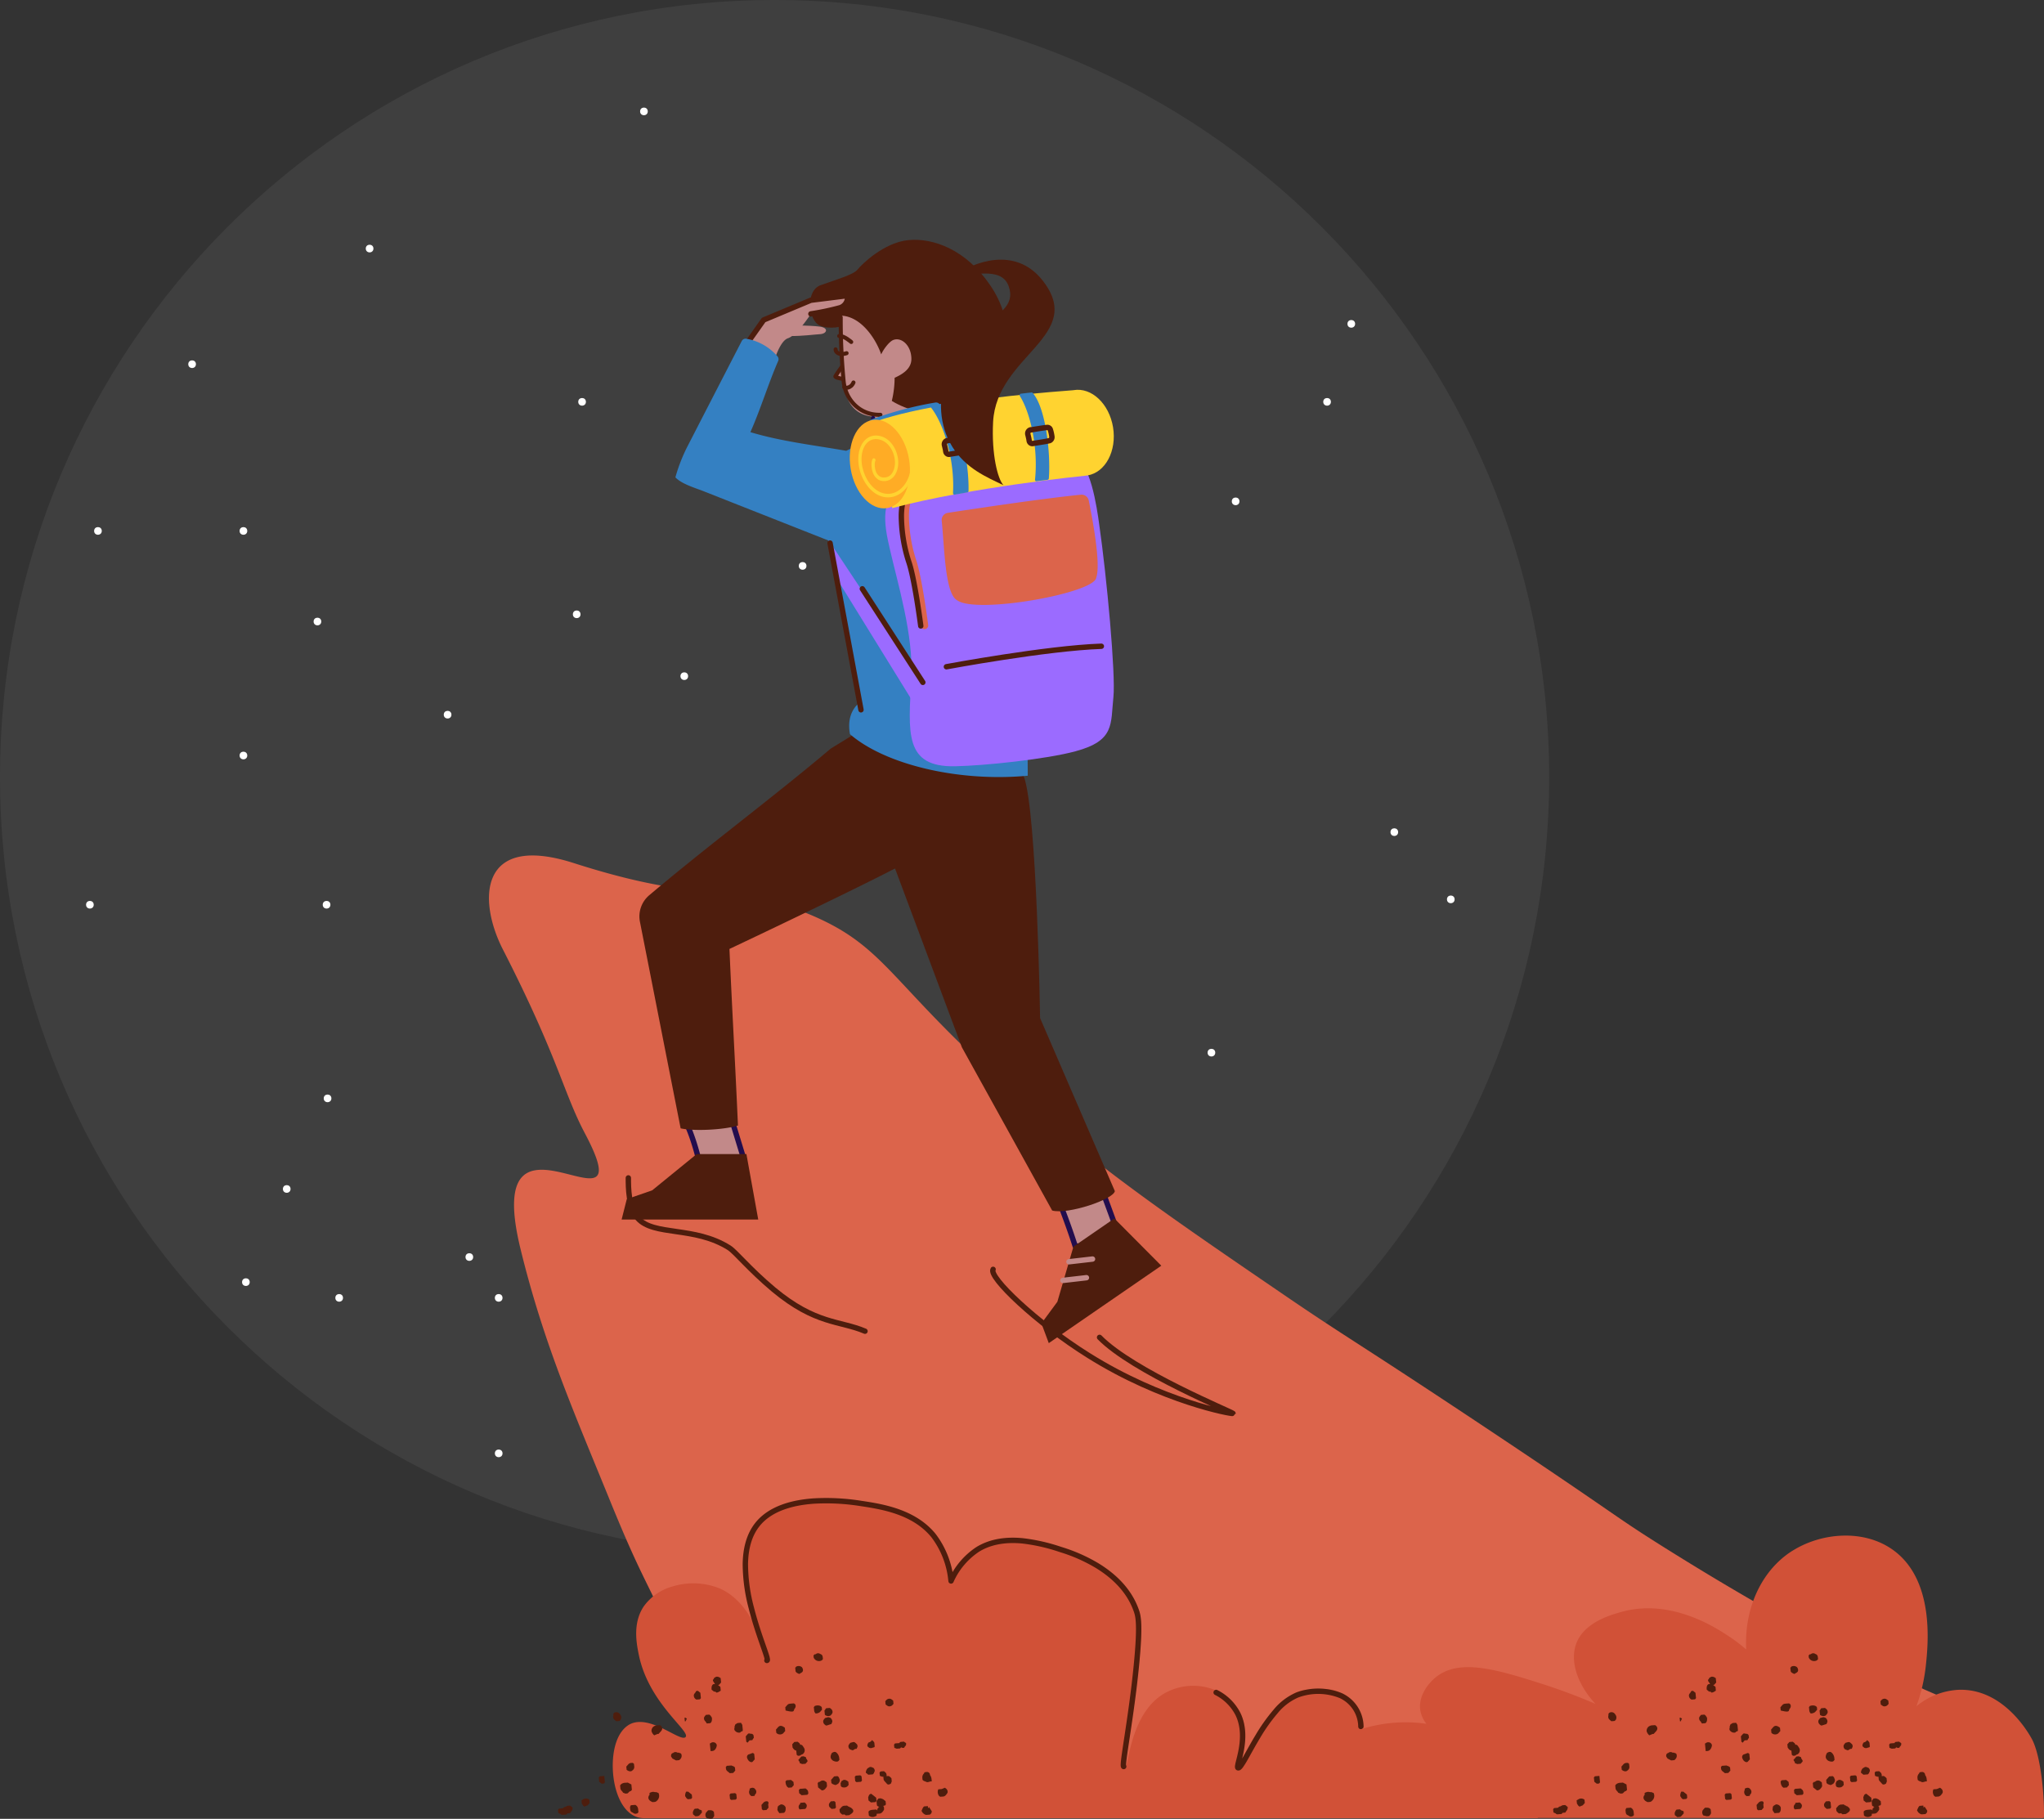 <svg id="img-404" xmlns="http://www.w3.org/2000/svg" width="759.985" height="676.323" viewBox="0 0 759.985 676.323">
  <rect x="0" y="0" width="759.985" height="676.323" fill="#333333" stroke="none"/>
  <path id="Path_2232" data-name="Path 2232" d="M288,577.829c159.058,0,288-129.352,288-288.915S447.058,0,288,0,0,129.351,0,288.914,128.942,577.829,288,577.829Z" fill="rgba(255,255,255,0.06)" fill-rule="evenodd"/>
  <circle id="Ellipse_64" data-name="Ellipse 64" cx="1.423" cy="1.423" r="1.423" transform="translate(167.847 267.171) rotate(180)" fill="#fff"/>
  <circle id="Ellipse_65" data-name="Ellipse 65" cx="1.423" cy="1.423" r="1.423" transform="translate(175.927 468.846) rotate(180)" fill="#fff"/>
  <circle id="Ellipse_66" data-name="Ellipse 66" cx="1.423" cy="1.423" r="1.423" transform="translate(72.848 136.846) rotate(180)" fill="#fff"/>
  <circle id="Ellipse_67" data-name="Ellipse 67" cx="1.423" cy="1.423" r="1.423" transform="translate(215.847 229.846) rotate(180)" fill="#fff"/>
  <circle id="Ellipse_68" data-name="Ellipse 68" cx="1.423" cy="1.423" r="1.423" transform="translate(34.848 337.846) rotate(180)" fill="#fff"/>
  <circle id="Ellipse_69" data-name="Ellipse 69" cx="1.423" cy="1.423" r="1.423" transform="translate(451.846 392.846) rotate(180)" fill="#fff"/>
  <circle id="Ellipse_70" data-name="Ellipse 70" cx="1.423" cy="1.423" r="1.423" transform="translate(217.847 150.846) rotate(180)" fill="#fff"/>
  <circle id="Ellipse_71" data-name="Ellipse 71" cx="1.423" cy="1.423" r="1.423" transform="translate(299.846 211.846) rotate(180)" fill="#fff"/>
  <circle id="Ellipse_72" data-name="Ellipse 72" cx="1.423" cy="1.423" r="1.423" transform="translate(240.846 42.847) rotate(180)" fill="#fff"/>
  <circle id="Ellipse_73" data-name="Ellipse 73" cx="1.423" cy="1.423" r="1.423" transform="translate(340.847 239.846) rotate(180)" fill="#fff"/>
  <circle id="Ellipse_74" data-name="Ellipse 74" cx="1.423" cy="1.423" r="1.423" transform="translate(255.847 252.846) rotate(180)" fill="#fff"/>
  <circle id="Ellipse_75" data-name="Ellipse 75" cx="1.423" cy="1.423" r="1.423" transform="translate(122.847 337.846) rotate(180)" fill="#fff"/>
  <circle id="Ellipse_76" data-name="Ellipse 76" cx="1.423" cy="1.423" r="1.423" transform="translate(186.846 541.846) rotate(180)" fill="#fff"/>
  <circle id="Ellipse_77" data-name="Ellipse 77" cx="1.423" cy="1.423" r="1.423" transform="translate(494.846 150.846) rotate(180)" fill="#fff"/>
  <circle id="Ellipse_78" data-name="Ellipse 78" cx="1.423" cy="1.423" r="1.423" transform="translate(503.847 121.846) rotate(180)" fill="#fff"/>
  <circle id="Ellipse_79" data-name="Ellipse 79" cx="1.423" cy="1.423" r="1.423" transform="translate(460.846 187.846) rotate(180)" fill="#fff"/>
  <circle id="Ellipse_80" data-name="Ellipse 80" cx="1.423" cy="1.423" r="1.423" transform="translate(519.846 310.846) rotate(180)" fill="#fff"/>
  <circle id="Ellipse_81" data-name="Ellipse 81" cx="1.423" cy="1.423" r="1.423" transform="translate(540.847 335.846) rotate(180)" fill="#fff"/>
  <circle id="Ellipse_82" data-name="Ellipse 82" cx="1.423" cy="1.423" r="1.423" transform="translate(92.848 478.171) rotate(180)" fill="#fff"/>
  <circle id="Ellipse_83" data-name="Ellipse 83" cx="1.423" cy="1.423" r="1.423" transform="translate(138.846 93.847) rotate(180)" fill="#fff"/>
  <circle id="Ellipse_84" data-name="Ellipse 84" cx="1.423" cy="1.423" r="1.423" transform="translate(123.216 409.846) rotate(180)" fill="#fff"/>
  <circle id="Ellipse_85" data-name="Ellipse 85" cx="1.423" cy="1.423" r="1.423" transform="translate(119.451 232.534) rotate(180)" fill="#fff"/>
  <circle id="Ellipse_86" data-name="Ellipse 86" cx="1.423" cy="1.423" r="1.423" transform="translate(108.031 443.534) rotate(180)" fill="#fff"/>
  <circle id="Ellipse_87" data-name="Ellipse 87" cx="1.423" cy="1.423" r="1.423" transform="translate(127.531 484.03) rotate(180)" fill="#fff"/>
  <circle id="Ellipse_88" data-name="Ellipse 88" cx="1.423" cy="1.423" r="1.423" transform="translate(91.932 282.355) rotate(180)" fill="#fff"/>
  <circle id="Ellipse_89" data-name="Ellipse 89" cx="1.423" cy="1.423" r="1.423" transform="translate(91.932 198.846) rotate(180)" fill="#fff"/>
  <circle id="Ellipse_90" data-name="Ellipse 90" cx="1.423" cy="1.423" r="1.423" transform="translate(186.841 484.03) rotate(180)" fill="#fff"/>
  <circle id="Ellipse_91" data-name="Ellipse 91" cx="1.423" cy="1.423" r="1.423" transform="translate(37.842 198.846) rotate(180)" fill="#fff"/>
  <path id="Path_2233" data-name="Path 2233" d="M217.478,421.438c23.021,43.424-39.076-19.077-23.946,42.969,8.542,34.959,19.709,60.3,32.887,92.647,14.663,36.053,13.1,26.78,34.252,76l.83,1.965,8.488,36.939A.034.034,0,0,0,270,672l-.01-.042c1.629-2.888,489.847,4.022,489.847,4.022-10.019-3.306-18.973-37.034-36.526-44.407-11.259-4.672-46.935-20.082-104.077-55.887-20.6-12.91-15.166-10.408-68.513-45.913-47.9-31.84-49.456-31.986-73.286-48.262l-.011-.007c-39.07-26.69-62.832-42.923-91.2-66.992C328.735,365.7,331.8,352.117,298.458,338.98c-29.808-11.731-35.177-2.041-85.076-18.034-35.47-11.381-35.7,13.911-26.419,32.068C207.644,393.457,209.49,406.375,217.478,421.438Z" fill="#dc644b"/>
  <path id="Path_2234" data-name="Path 2234" d="M228,660c.788,8,4.5,16,11.377,16.089H571.91s-2-2.394-4.973-5.511c-6.2-6.494-28.063,6.1-30.22,2.37-1.266-2.224,16.076-2.9,21.283-12.948,5.888-11.364,2.378-10.808-4.5-15.5-6.489-4.4-23.8.243-27.5,2.5-17.017,10.39-24.257,10.883-25.149,10.363s8.4-12.663,4.25-20.309a16.647,16.647,0,0,0-6.666-7.565c-3.926-2.4-9.079-1.047-12.534-1.112-12.2-.26-22.862,29.246-24.7,28.515-1.1-.438,4.347-10.844,0-19.838a18.225,18.225,0,0,0-8.111-8.036,21.673,21.673,0,0,0-19.806.471c-12.767,6.981-13.772,27.127-14.6,26.916s2.774-17.63,4.721-37.338c1.508-15.244.7-18.329,0-20.293-5.434-15.569-24.089-21.364-28.323-22.728-6.7-2.094-20.325-6.315-30.658,0a27.372,27.372,0,0,0-9.928,11.689,32.48,32.48,0,0,0-6.586-16.884c-7.3-8.831-19.239-10.65-26.9-11.8-4.542-.682-29.085-4.4-38.688,8.019-12.134,15.683,5.337,49.547,3.763,50.067-1.168.389-4.526-20.309-18.411-26.446a26.2,26.2,0,0,0-17.7-.747,19.464,19.464,0,0,0-10.609,7.371c-4.2,6.217-2.692,13.864-1.881,17.857,3.585,18.053,19.222,28.459,17.454,30.7s-13.139-8.62-20.764-4.708C228.59,644.23,227.31,653,228,660Z" fill="#d15137"/>
  <path id="Path_2235" data-name="Path 2235" d="M285.505,618.365a1,1,0,1,1-.613-1.9Zm-4.07-51.254.792.61h0Zm38.657-8.062-.149.988h0Zm.033.005.149-.989h0Zm26.9,11.858.773-.636.011.014.011.014Zm6.587,16.963.913.406a1,1,0,0,1-1.909-.318Zm9.928-11.744-.552-.834.014-.009.015-.009Zm30.66,0-.3.955h0Zm28.324,22.835-.943.333,0-.006Zm0,20.388-.995-.1h0ZM418.052,655.9a1,1,0,1,1-.505,1.935Zm33.708-25.655a1,1,0,1,1,.894-1.788Zm8.558,7.18.892-.453.005.01,0,.009Zm0,19.931-.363.932-.008,0Zm22.1-27.112-.343-.939h0Zm16.078.254.385-.923c.021.009.042.018.063.029ZM507,642a1,1,0,0,1-2,0ZM284.892,616.462a.845.845,0,0,0-.58.624c-.013.074,0,.085-.014-.023a7.49,7.49,0,0,0-.252-1.03c-.292-.982-.785-2.387-1.4-4.154-1.225-3.51-2.9-8.342-4.239-13.659a65.549,65.549,0,0,1-2.273-16.692c.091-5.533,1.3-10.855,4.51-15.027l1.585,1.22c-2.854,3.706-4.008,8.546-4.1,13.84a63.519,63.519,0,0,0,2.212,16.169c1.318,5.224,2.964,9.981,4.188,13.49.608,1.741,1.123,3.2,1.431,4.244a9.207,9.207,0,0,1,.319,1.344,2.119,2.119,0,0,1,0,.641,1.158,1.158,0,0,1-.774.916Zm-4.25-49.961c5.066-6.581,13.958-8.8,21.91-9.348a82.8,82.8,0,0,1,17.689.907l-.3,1.977a80.827,80.827,0,0,0-17.252-.889c-7.825.542-15.949,2.706-20.464,8.573Zm39.6-8.441.033.005-.3,1.977-.033-.005Zm.033.005c7.594,1.148,19.94,3,27.52,12.211l-1.545,1.271c-7.02-8.533-18.554-10.337-26.274-11.505ZM347.816,570.3a33.729,33.729,0,0,1,6.788,17.482l-1.992.177a31.726,31.726,0,0,0-6.385-16.444Zm4.878,17.164a28.473,28.473,0,0,1,10.29-12.171l1.1,1.668a26.478,26.478,0,0,0-9.567,11.316Zm10.319-12.189c5.423-3.33,11.66-3.853,17.311-3.312a69.266,69.266,0,0,1,14.172,3.21l-.6,1.908a67.323,67.323,0,0,0-13.763-3.127c-5.421-.519-11.164.01-16.074,3.025Zm31.481-.1a62.142,62.142,0,0,1,13.935,6.13c5.976,3.646,12.213,9.182,15.036,17.333l-1.89.654c-2.611-7.54-8.419-12.761-14.188-16.279a60.111,60.111,0,0,0-13.489-5.928Zm28.969,23.457c.778,2.2,1.562,5.5.052,20.819l-1.99-.2c1.508-15.309.669-18.211.052-19.957Zm.052,20.819c-.976,9.913-2.362,19.261-3.4,26.143-.52,3.448-.95,6.262-1.2,8.229-.126.988-.2,1.733-.224,2.228a3.208,3.208,0,0,0,0,.456c0,.036,0-.014-.033-.1a.9.9,0,0,0-.605-.507l-.505,1.935a1.1,1.1,0,0,1-.732-.648,1.614,1.614,0,0,1-.11-.437,4.958,4.958,0,0,1-.014-.79c.026-.582.111-1.4.238-2.39.254-2,.69-4.843,1.208-8.276,1.038-6.88,2.417-16.183,3.388-26.04Zm29.139,9.007a19.257,19.257,0,0,1,8.556,8.515l-1.784.905a17.267,17.267,0,0,0-7.666-7.632Zm8.565,8.534c2.309,4.8,1.995,9.924,1.3,13.8-.348,1.938-.8,3.617-1.083,4.772a10.927,10.927,0,0,0-.261,1.282c-.015.14,0,.157-.012.108a.769.769,0,0,0-.474-.525l-.742,1.857a1.237,1.237,0,0,1-.741-.919,2.373,2.373,0,0,1-.021-.722,12.682,12.682,0,0,1,.307-1.553c.295-1.212.725-2.794,1.059-4.654.667-3.721.9-8.342-1.134-12.579Zm-.537,19.434a.672.672,0,0,0-.554.01,2.732,2.732,0,0,0,.4-.457,26.675,26.675,0,0,0,1.527-2.446c1.225-2.134,2.863-5.2,4.783-8.373a65.934,65.934,0,0,1,6.715-9.437,22.126,22.126,0,0,1,8.522-6.417l.687,1.878a20.2,20.2,0,0,0-7.71,5.863,64.039,64.039,0,0,0-6.5,9.147c-1.91,3.16-3.49,6.121-4.761,8.335a28.354,28.354,0,0,1-1.66,2.649,4.48,4.48,0,0,1-.762.827,1.432,1.432,0,0,1-1.413.284Zm21.394-27.12a23.377,23.377,0,0,1,16.806.27l-.769,1.846a21.379,21.379,0,0,0-15.35-.238Zm16.869.3A13.852,13.852,0,0,1,507,642h-2a11.858,11.858,0,0,0-6.947-10.606Z" fill="#4e1d0d"/>
  <path id="Path_2236" data-name="Path 2236" d="M233.623,438c0,3.5,0,11.034,3.5,15,5.959,6.752,21.084,2.816,34,11,2.4,1.525,7.25,7.721,16.5,15.5,15.677,13.069,24.656,11.52,34,15.5" fill="none" stroke="#4e1d0d" stroke-linecap="round" stroke-linejoin="round" stroke-width="2"/>
  <path id="Path_2237" data-name="Path 2237" d="M369.246,472c-1.778,2.807,16,19.826,35.431,31.98,27.432,17.242,53.647,21.963,53.771,21.6s-37.209-15.6-49.614-28.284" fill="none" stroke="#4e1d0d" stroke-linecap="round" stroke-linejoin="round" stroke-width="2"/>
  <path id="Path_2238" data-name="Path 2238" d="M482.017,659.631c-.35,7.262,4.442,16.369,4.442,16.369h273.5c.227-8.011-1.1-22.966-4.438-29.271-1.215-2.247-10.687-19.1-27.468-18.374a26.861,26.861,0,0,0-15.505,6.1,64.061,64.061,0,0,0,3.5-15.107c.844-7.865,3.459-32.378-12.767-43.406-10.583-7.179-25.429-6.014-35.93.166-.556.333-1.091.645-1.627,1-11.036,7.366-17.234,21.246-16.472,36.228a62.033,62.033,0,0,0-7.124-5.327c-4.983-3.267-21.332-13.671-39.39-8.594-4.118,1.165-13.714,3.912-16.658,11.715-2.409,6.451.247,15.024,7.124,22.452-7.33-3.163-13.795-5.472-19.108-7.2-17.419-5.577-31.4-9.843-40.254-2.706-3.233,2.622-6.445,7.3-5.786,12.09a10.88,10.88,0,0,0,2.327,5.244,47.039,47.039,0,0,0-5.828-.541,54.794,54.794,0,0,0-26.438,5.743l-2.574,1.29C488.689,651.037,482.244,654.387,482.017,659.631Z" fill="#d15137"/>
  <path id="Path_2239" data-name="Path 2239" d="M630.225,631.887l.378-.432-.08-.8c-.039-.4-.039-.4-.079-.8l-.04-.4-.916-.733c-.418.033-.836.066-.8.465-.379.432-.757.864-.717,1.263a1.613,1.613,0,0,0,.995,1.531Z" fill="#4e1d0d"/>
  <path id="Path_2240" data-name="Path 2240" d="M648.69,647.15l.837-.065a.389.389,0,0,0,.378-.432l.379-.432-.08-.8a.907.907,0,0,0-.916-.733c-.418.033-.876-.334-1.255.1l-.757.864.2,2,.458.367Z" fill="#4e1d0d"/>
  <path id="Path_2241" data-name="Path 2241" d="M648.333,652.36c-.8.464-.717,1.263-.219,2.029s1.374,1.1,1.753.667l.757-.864-.04-.4-.08-.8-.079-.8-.458-.366C649.548,651.862,648.752,652.327,648.333,652.36Z" fill="#4e1d0d"/>
  <path id="Path_2242" data-name="Path 2242" d="M662.671,664.389l.459.367,1.256-.1.758-.865-.12-1.2-.917-.734-1.675.131-.379.432.04.4A2.978,2.978,0,0,0,662.671,664.389Z" fill="#4e1d0d"/>
  <path id="Path_2243" data-name="Path 2243" d="M678.19,671.1l.04.4c.04.4.5.766.956,1.133l1.255-.1.379-.432-.2-2-.459-.367-1.255.1C678.529,670.269,678.15,670.7,678.19,671.1Z" fill="#4e1d0d"/>
  <path id="Path_2244" data-name="Path 2244" d="M636.376,629.384a2.1,2.1,0,0,0,1.213-.5l.378-.432a.389.389,0,0,1-.378.432l.378-.432-.119-1.2-.914-.733.417-.032.756-.863-.159-1.6c-.915-.732-1.75-.667-2.128-.235a.4.4,0,0,0-.378.431l-.377.432.039.4.5.765a.415.415,0,0,0,.458.366l-.836.065c-.8.464-.676,1.661-.636,2.06l.914.732.418-.033Z" fill="#4e1d0d"/>
  <path id="Path_2245" data-name="Path 2245" d="M679.132,641.061l.339-.833-.04-.4c-.04-.4-.538-1.167-.957-1.135-.459-.367-1.257.1-1.676.131-.379.433-.758.865-.718,1.265a1.462,1.462,0,0,0,.539,1.167l.458.367.419-.033Z" fill="#4e1d0d"/>
  <path id="Path_2246" data-name="Path 2246" d="M669.494,655.845l.758-.866-.04-.4-.5-.767-.04-.4-.877-.334-.838.065-1.138,1.3.5.767.04.4.878.335Z" fill="#4e1d0d"/>
  <path id="Path_2247" data-name="Path 2247" d="M695.245,658.52a1.462,1.462,0,0,0-.539-1.167l-.877-.335-.419.033-.8.466a2.383,2.383,0,0,0-.678,1.665l.918.734,1.676-.131.379-.432Z" fill="#4e1d0d"/>
  <path id="Path_2248" data-name="Path 2248" d="M674.884,636.609l.758-.865-.08-.8c-.04-.4-.957-1.134-2.591-.6l-.379.432.119,1.2a1.756,1.756,0,0,0,.539,1.166A2.58,2.58,0,0,0,674.884,636.609Z" fill="#4e1d0d"/>
  <path id="Path_2249" data-name="Path 2249" d="M687.82,660.709l.08.8s.039.4.079.8l.459.367.837-.066.838-.065.379-.433-.08-.8-.08-.8-.458-.367-.838.065-.837.065Z" fill="#4e1d0d"/>
  <path id="Path_2250" data-name="Path 2250" d="M693.936,667a1.3,1.3,0,0,0-.8.464l-.339.832.12,1.2.916.734,1.674-.131.379-.432-.04-.4-.08-.8Z" fill="#4e1d0d"/>
  <path id="Path_2251" data-name="Path 2251" d="M679.006,661.835l.119,1.2.459.366.877.335.418-.033.8-.465c1.136-1.3.219-2.031.179-2.43l-.458-.367-1.256.1Z" fill="#4e1d0d"/>
  <path id="Path_2252" data-name="Path 2252" d="M682.53,663.146l.08.8c.04.4.5.767,1.336.7a1.563,1.563,0,0,0,1.216-.5l.379-.432-.119-1.2c-.918-.733-1.336-.7-1.755-.668l-.8.465Z" fill="#4e1d0d"/>
  <path id="Path_2253" data-name="Path 2253" d="M661.187,644.533l.758-.865-.12-1.2c-.917-.734-1.794-1.069-2.552-.2l-.758.865.12,1.2A1.866,1.866,0,0,0,661.187,644.533Z" fill="#4e1d0d"/>
  <path id="Path_2254" data-name="Path 2254" d="M670.169,667.383l.379-.433-.04-.4a1.464,1.464,0,0,0-.539-1.168l-.459-.368-2.1.164-.38.433.12,1.2.918.735Z" fill="#4e1d0d"/>
  <path id="Path_2255" data-name="Path 2255" d="M665.07,636.222l.34-.834a1.361,1.361,0,0,0,.259-1.633l-.459-.367-.838.065c-.838.066-1.258.1-1.637.531l-.379.433-.379.433.119,1.2C663.394,636.353,664.691,636.654,665.07,636.222Z" fill="#4e1d0d"/>
  <path id="Path_2256" data-name="Path 2256" d="M679.314,651.81c-.717,1.263-.637,2.062.279,2.795.458.367,1.753.668,2.131.236l.379-.432-.08-.8a3.069,3.069,0,0,0-1.036-1.932C680.529,651.313,680.111,651.346,679.314,651.81Z" fill="#4e1d0d"/>
  <path id="Path_2257" data-name="Path 2257" d="M692.93,673.89l.12,1.2a2.058,2.058,0,0,0,2.551.2c.419-.033.379-.433.339-.832l.838-.066a1.561,1.561,0,0,0,1.216-.5c.378-.433.757-.865.717-1.265l-.079-.8-.459-.367a.4.4,0,0,1-.379.433c.419-.033.419-.033.8-.465l.418-.033.379-.433-.119-1.2-.917-.734-.877-.334-.838.065c-.379.432-.757.865-.717,1.264l.119,1.2c.04.4.459.367.917.734-.419.033-.419.033-.379.432a.4.4,0,0,0-.378.433l.039.4-.458-.367-1.256.1C693.269,673.058,692.89,673.491,692.93,673.89Z" fill="#4e1d0d"/>
  <path id="Path_2258" data-name="Path 2258" d="M666.577,647.656l.458.366a1.243,1.243,0,0,1,.5.766l.419-.033.458.367.5.766a1.725,1.725,0,0,1-.6,2.461,1.447,1.447,0,0,0-.8.464l-.836.066-.458-.367c-.08-.8-.159-1.6-.159-1.6q-.629.05-1.375-1.1l-.119-1.2.757-.864Z" fill="#4e1d0d"/>
  <path id="Path_2259" data-name="Path 2259" d="M599.132,640.034l.836-.065c.419-.033.419-.033.8-.465a1.724,1.724,0,0,0-.2-2,1.585,1.585,0,0,0-2.171-.635l-.379.432.04.4C597.757,638.934,598.215,639.3,599.132,640.034Z" fill="#4e1d0d"/>
  <path id="Path_2260" data-name="Path 2260" d="M633.78,677.965l.837-.065c.379-.433.758-.865.718-1.265l-.12-1.2c-.5-.767-1.335-.7-2.173-.636l-.757.864a1.734,1.734,0,0,0,.2,2Z" transform="translate(0.849 -2.591)" fill="#4e1d0d"/>
  <path id="Path_2261" data-name="Path 2261" d="M629.484,677.516h0a1.3,1.3,0,0,0,.8-.465l.379-.433.379-.432-.08-.8-.877-.334-.459-.367-1.256.1-.379.432-.339.833.08.8.917.734Z" transform="translate(-5.002 -1.896)" fill="#4e1d0d"/>
  <path id="Path_2262" data-name="Path 2262" d="M661.461,674.094c.8-.465.677-1.663.637-2.063a1.8,1.8,0,0,0-1.793-1.068l-.8.465-.378.432.079.8-.039-.4c-.339.832.119,1.2.617,1.965Z" fill="#4e1d0d"/>
  <path id="Path_2263" data-name="Path 2263" d="M632.793,640.865l1.255-.1c.8-.465.678-1.664.638-2.063l-.5-.766-.458-.367-.837.065-.419.033c-.378.432-.757.864-.717,1.264a1.46,1.46,0,0,0,.538,1.165Z" fill="#4e1d0d"/>
  <path id="Path_2264" data-name="Path 2264" d="M645.013,644.263c.419-.033.379-.432.8-.465s.379-.432.339-.831l-.159-1.6-.5-.765-1.255.1-.8.464L643.1,642l.04.4c-.339.831.119,1.2.578,1.564A1.922,1.922,0,0,0,645.013,644.263Z" fill="#4e1d0d"/>
  <path id="Path_2265" data-name="Path 2265" d="M669.4,672.642l.379-.432c.34-.833.3-1.233-.618-1.968l-1.258.1c-.419.033-.419.033-.379.433a1.352,1.352,0,0,0-.219,2.033Z" fill="#4e1d0d"/>
  <path id="Path_2266" data-name="Path 2266" d="M593.7,663.265l.836-.065.378-.432-.079-.8-.08-.8-.079-.8-.836.065-.836.066-.378.431.079.8.08.8Z" fill="#4e1d0d"/>
  <path id="Path_2267" data-name="Path 2267" d="M605.22,677.107c.917.733,1.3.3,1.714.268l.378-.432-.119-1.2a1.955,1.955,0,0,0-.538-1.165l-.458-.367-1.674.131a1.411,1.411,0,0,0-.3,1.23C604.3,676.373,604.344,676.773,605.22,677.107Z" transform="translate(0.208 -2.039)" fill="#4e1d0d"/>
  <path id="Path_2268" data-name="Path 2268" d="M700.76,631.663a1.56,1.56,0,0,0-1.216.5l-.379.432.119,1.2c.459.367.918.734,1.336.7a1.566,1.566,0,0,0,1.217-.5l.378-.433-.119-1.2C701.637,632,701.179,631.63,700.76,631.663Z" fill="#4e1d0d"/>
  <path id="Path_2269" data-name="Path 2269" d="M687.825,674.325c-.04-.4-.5-.768-.958-1.136-.419.033-.459-.367-.878-.334l-.459-.368-.839.066a1.561,1.561,0,0,0-1.218.5l-.379.433-.38.433.08.8c.04.4.5.768.958,1.135l.839-.065.459.367,1.258-.1C687.905,675.125,687.865,674.725,687.825,674.325Z" transform="translate(-0.017 -1.531)" fill="#4e1d0d"/>
  <path id="Path_2270" data-name="Path 2270" d="M676.62,636.85l.04.4.04.4a1.928,1.928,0,0,0,2.133.236c.379-.432.757-.864.718-1.264a1.46,1.46,0,0,0-.539-1.166l-.458-.367-.837.065c-.419.033-.837.066-.8.465l-.378.433Z" fill="#4e1d0d"/>
  <path id="Path_2271" data-name="Path 2271" d="M688.513,650.284l.34-.833-.04-.4c-.04-.4-.5-.767-.958-1.134s-1.256.1-1.675.131c-.379.433-.758.865-.718,1.265A1.461,1.461,0,0,0,686,650.48l.878.334.419-.032A1.558,1.558,0,0,1,688.513,650.284Z" fill="#4e1d0d"/>
  <path id="Path_2272" data-name="Path 2272" d="M701.226,663.239l.339-.832-.12-1.2c-.458-.367-.955-1.133-1.752-.668l-.04-.4a1.458,1.458,0,0,0-.537-1.165l-.458-.367-1.255.1-.379.432.04.4.08.8.876.334.418-.033.12,1.2a5.142,5.142,0,0,0,.956,1.132C700.011,663.736,700.43,663.7,701.226,663.239Z" fill="#4e1d0d"/>
  <path id="Path_2273" data-name="Path 2273" d="M675.551,665.738a1.564,1.564,0,0,0,1.216-.5c.379-.432.757-.864.718-1.263l-.12-1.2c-.458-.367-.917-.733-1.335-.7a1.563,1.563,0,0,0-1.216.5l-.418.032-.379.433.16,1.6Z" fill="#4e1d0d"/>
  <path id="Path_2274" data-name="Path 2274" d="M705.265,647.683c-.42.033-.84.065-.8.467l-1.679.131-.38.434.04.4.08.8.879.335,1.26-.1.38-.434c.459.368,1.3.3,1.259-.1l.38-.434c.38-.434.3-1.236-.12-1.2l-.46-.368Z" fill="#4e1d0d"/>
  <path id="Path_2275" data-name="Path 2275" d="M714.415,658.921c-.419.033-.837.066-.8.465a2.008,2.008,0,0,0-.678,1.663l-.04-.4.12,1.2.458.367.877.334c.458.367,1.255-.1,1.673-.131l.418-.032-.079-.8a2.973,2.973,0,0,0-.578-1.565A1.115,1.115,0,0,0,714.415,658.921Z" fill="#4e1d0d"/>
  <path id="Path_2276" data-name="Path 2276" d="M720.127,665.251l-.838.065-.419.033a2.466,2.466,0,0,0,.239,2.4l.459.367.838-.065a1.565,1.565,0,0,0,1.217-.5c.379-.433.758-.865.718-1.265a1.462,1.462,0,0,0-.539-1.167l-.458-.367Z" fill="#4e1d0d"/>
  <path id="Path_2277" data-name="Path 2277" d="M675.595,617.367l.379-.433-.04-.4c-.079-.8-.119-1.2-1-1.534a1.323,1.323,0,0,0-1.676.131l-.419.033-.379.432.08.8A2.156,2.156,0,0,0,675.595,617.367Z" fill="#4e1d0d"/>
  <path id="Path_2278" data-name="Path 2278" d="M667.165,622.452l.8-.465c.8-.465.717-1.264.219-2.03a1.926,1.926,0,0,0-2.132-.236l-.379.432.12,1.2Q665.85,621.95,667.165,622.452Z" fill="#4e1d0d"/>
  <path id="Path_2279" data-name="Path 2279" d="M713.216,673.009c-.419.033-.758.866-1.1,1.7l.5.767.459.368a1.521,1.521,0,0,0,.877.334l1.257-.1a1.384,1.384,0,0,0,.719-1.265l-1-1.535-.379.433-.08-.8Z" transform="translate(0.647 -1.521)" fill="#4e1d0d"/>
  <path id="Path_2280" data-name="Path 2280" d="M692.969,647.9c-.379.432-.718,1.264-.259,1.63l.458.367c.876.334,1.255-.1,1.673-.131a.4.4,0,0,0,.379-.432l-.12-1.2c-.039-.4-.5-.766-.956-1.133C694.184,647.4,693.387,647.863,692.969,647.9Z" fill="#4e1d0d"/>
  <path id="Path_2281" data-name="Path 2281" d="M578.387,676.512l.46.368,1.678-.131.38-.434.42-.033c.419-.032.839-.065.8-.466a2.017,2.017,0,0,0,.68-1.669l-.919-.736-.84.066c-.419.033-.8.467-1.219.5s-.379.434-.8.467l-1.259.1-.38.434.12,1.2c.879.335,1.339.7.879.335C578.427,676.913,578.847,676.88,578.387,676.512Z" transform="translate(0.084 -2.225)" fill="#4e1d0d"/>
  <path id="Path_2282" data-name="Path 2282" d="M614.457,644.773l.419-.033.379-.432c.379-.433,1.556-1.331.6-2.465l-.459-.367-.838.066a2.577,2.577,0,0,0-1.635.53,2.013,2.013,0,0,0-.679,1.665,3.073,3.073,0,0,0,1,1.534Z" fill="#4e1d0d"/>
  <path id="Path_2283" data-name="Path 2283" d="M648.744,665.519a1.73,1.73,0,0,0,.2,2l.458.367.837-.066c.418-.032.418-.032.379-.432a1.349,1.349,0,0,0,.219-2.029c-.5-.766-1.335-.7-2.132-.236Z" fill="#4e1d0d"/>
  <path id="Path_2284" data-name="Path 2284" d="M655.085,669.8a1.556,1.556,0,0,0-1.215.5l-.379.432-.378.432.159,1.6.458.367,1.255-.1.757-.864-.12-1.2C655.961,670.132,655.5,669.765,655.085,669.8Z" fill="#4e1d0d"/>
  <path id="Path_2285" data-name="Path 2285" d="M634.206,651.139l.418-.033a1.562,1.562,0,0,0,1.215-.5,2.918,2.918,0,0,0,.677-1.662,1.344,1.344,0,0,0-1.374-1.1l-.418.033-.8.465Z" fill="#4e1d0d"/>
  <path id="Path_2286" data-name="Path 2286" d="M601.674,666.607l.877.334.419-.033c.418-.033.418-.033.8-.465a1.452,1.452,0,0,1,.8-.465l.379-.432-.08-.8-.12-1.2-1.336-.7-1.256.1.419-.033a2.578,2.578,0,0,0-1.635.531l-.379.432.12,1.2c.04.4.5.767.538,1.167l-.04-.4Z" fill="#4e1d0d"/>
  <path id="Path_2287" data-name="Path 2287" d="M588.5,671.29l.757-.865-.119-1.2a1.928,1.928,0,0,0-2.133-.236l-.8.465.12,1.2.5.767.459.367Z" fill="#4e1d0d"/>
  <path id="Path_2288" data-name="Path 2288" d="M621.35,654.6l.838-.065c.419-.033.419-.033.8-.466a1.7,1.7,0,0,0,.219-2.033l-.878-.335-.419.033a1.323,1.323,0,0,0-1.676.131c-.419.033-.8.466-.719,1.266l.5.767Z" fill="#4e1d0d"/>
  <path id="Path_2289" data-name="Path 2289" d="M641.359,659.352l1.257-.1.758-.866-.12-1.2-.459-.367-.878-.335-1.675.131-.38.433.04.4a1.462,1.462,0,0,0,.539,1.167Z" fill="#4e1d0d"/>
  <path id="Path_2290" data-name="Path 2290" d="M625.041,639.9l-.04-.4c.417-.032.04.4.04.4l.338-.83c-.457-.366-.457-.366-.875-.334l.119,1.2C624.663,640.328,625.041,639.9,625.041,639.9Z" fill="#4e1d0d"/>
  <path id="Path_2291" data-name="Path 2291" d="M642.723,669.232l.838-.065.378-.432-.079-.8-.08-.8-.459-.367-.837.065-.838.066-.378.432.079.8.08.8.459.367Z" fill="#4e1d0d"/>
  <path id="Path_2292" data-name="Path 2292" d="M612.632,670.109l.838-.066a1.447,1.447,0,0,0,.8-.465,2.383,2.383,0,0,0,.559-2.864l-.878-.334-.418.033a2.1,2.1,0,0,0-1.676.131.4.4,0,0,0-.379.432l.04.4C610.757,668.241,610.877,669.44,612.632,670.109Z" fill="#4e1d0d"/>
  <path id="Path_2293" data-name="Path 2293" d="M605.12,658.333a1.546,1.546,0,0,0,.678-1.663l-.08-.8-.459-.367-.418.032a1.563,1.563,0,0,0-1.216.5l-.757.864.119,1.2C603.9,658.831,604.741,658.765,605.12,658.333Z" fill="#4e1d0d"/>
  <path id="Path_2294" data-name="Path 2294" d="M624.75,667.9l.5.765.458.367,1.254-.1.379-.432-.12-1.2-1.373-1.1-.836.065.378-.431A2.927,2.927,0,0,0,624.75,667.9Z" fill="#4e1d0d"/>
  <path id="Path_2295" data-name="Path 2295" d="M260.225,631.887l.378-.432-.08-.8c-.039-.4-.039-.4-.079-.8l-.04-.4-.916-.733c-.418.033-.836.066-.8.465-.379.432-.757.864-.717,1.263a1.613,1.613,0,0,0,.995,1.531Z" fill="#4e1d0d"/>
  <path id="Path_2296" data-name="Path 2296" d="M278.69,647.15l.837-.065a.389.389,0,0,0,.378-.432l.379-.432-.08-.8a.907.907,0,0,0-.916-.733c-.418.033-.876-.334-1.255.1l-.757.864.2,2,.458.367Z" fill="#4e1d0d"/>
  <path id="Path_2297" data-name="Path 2297" d="M278.333,652.36c-.8.464-.717,1.263-.219,2.029s1.374,1.1,1.753.667l.757-.864-.04-.4-.08-.8-.079-.8-.458-.366C279.548,651.862,278.752,652.327,278.333,652.36Z" fill="#4e1d0d"/>
  <path id="Path_2298" data-name="Path 2298" d="M292.671,664.389l.459.367,1.256-.1.758-.865-.12-1.2-.917-.734-1.675.131-.379.432.04.4A2.978,2.978,0,0,0,292.671,664.389Z" fill="#4e1d0d"/>
  <path id="Path_2299" data-name="Path 2299" d="M308.19,671.1l.04.4c.04.4.5.766.956,1.133l1.255-.1.379-.432-.2-2-.459-.367-1.255.1C308.529,670.269,308.15,670.7,308.19,671.1Z" fill="#4e1d0d"/>
  <path id="Path_2300" data-name="Path 2300" d="M266.376,629.384a2.1,2.1,0,0,0,1.213-.5l.378-.432a.389.389,0,0,1-.378.432l.378-.432-.119-1.2-.914-.733.417-.032.756-.863-.159-1.6c-.914-.732-1.75-.667-2.128-.235a.4.4,0,0,0-.378.431l-.377.432.039.4.5.765a.415.415,0,0,0,.458.366l-.836.065c-.795.464-.676,1.661-.636,2.06l.914.732.418-.033Z" fill="#4e1d0d"/>
  <path id="Path_2301" data-name="Path 2301" d="M309.132,641.061l.339-.833-.04-.4c-.04-.4-.538-1.167-.957-1.135-.459-.367-1.257.1-1.676.131-.379.433-.758.865-.718,1.265a1.462,1.462,0,0,0,.539,1.167l.458.367.419-.033Z" fill="#4e1d0d"/>
  <path id="Path_2302" data-name="Path 2302" d="M299.494,655.845l.758-.866-.04-.4-.5-.767-.04-.4-.877-.334-.838.065-1.138,1.3.5.767.04.4.878.335Z" fill="#4e1d0d"/>
  <path id="Path_2303" data-name="Path 2303" d="M325.245,658.52a1.462,1.462,0,0,0-.539-1.167l-.877-.335-.419.033-.8.466a2.383,2.383,0,0,0-.678,1.665l.918.734,1.676-.131.379-.432Z" fill="#4e1d0d"/>
  <path id="Path_2304" data-name="Path 2304" d="M304.884,636.609l.758-.865-.08-.8c-.04-.4-.957-1.134-2.591-.6l-.379.432.12,1.2a1.752,1.752,0,0,0,.538,1.166A2.58,2.58,0,0,0,304.884,636.609Z" fill="#4e1d0d"/>
  <path id="Path_2305" data-name="Path 2305" d="M317.82,660.709l.08.8s.039.4.079.8l.459.367.837-.066.838-.065.379-.433-.08-.8-.08-.8-.458-.367-.838.065-.837.065Z" fill="#4e1d0d"/>
  <path id="Path_2306" data-name="Path 2306" d="M323.936,667a1.3,1.3,0,0,0-.8.464l-.339.832.12,1.2.916.734,1.674-.131.379-.432-.04-.4-.08-.8Z" fill="#4e1d0d"/>
  <path id="Path_2307" data-name="Path 2307" d="M309.006,661.835l.119,1.2.459.366.877.335.418-.033.8-.465c1.136-1.3.219-2.031.179-2.43l-.458-.367-1.256.1Z" fill="#4e1d0d"/>
  <path id="Path_2308" data-name="Path 2308" d="M312.53,663.146l.08.8c.04.4.5.767,1.336.7a1.563,1.563,0,0,0,1.216-.5l.379-.432-.119-1.2c-.918-.733-1.336-.7-1.755-.668l-.8.465Z" fill="#4e1d0d"/>
  <path id="Path_2309" data-name="Path 2309" d="M291.187,644.533l.758-.865-.12-1.2c-.917-.734-1.794-1.069-2.552-.2l-.758.865.12,1.2A1.866,1.866,0,0,0,291.187,644.533Z" fill="#4e1d0d"/>
  <path id="Path_2310" data-name="Path 2310" d="M300.169,667.383l.379-.433-.04-.4a1.464,1.464,0,0,0-.539-1.168l-.459-.368-2.1.164-.38.433.12,1.2.918.735Z" fill="#4e1d0d"/>
  <path id="Path_2311" data-name="Path 2311" d="M295.07,636.222l.34-.834a1.361,1.361,0,0,0,.259-1.633l-.459-.367-.838.065c-.838.066-1.258.1-1.637.531l-.379.433-.379.433.119,1.2C293.394,636.353,294.691,636.654,295.07,636.222Z" fill="#4e1d0d"/>
  <path id="Path_2312" data-name="Path 2312" d="M309.314,651.81c-.717,1.263-.637,2.062.279,2.795.458.367,1.753.668,2.131.236l.379-.432-.08-.8a3.069,3.069,0,0,0-1.036-1.932C310.529,651.313,310.111,651.346,309.314,651.81Z" fill="#4e1d0d"/>
  <path id="Path_2313" data-name="Path 2313" d="M322.93,673.89l.12,1.2a2.058,2.058,0,0,0,2.551.2c.419-.033.379-.433.339-.832l.838-.066a1.56,1.56,0,0,0,1.216-.5c.378-.433.757-.865.717-1.265l-.079-.8-.459-.367a.4.4,0,0,1-.379.433c.419-.033.419-.033.8-.465l.418-.033.379-.433-.119-1.2-.917-.734-.877-.334-.838.065c-.379.432-.757.865-.717,1.264l.119,1.2c.04.4.459.367.917.734-.419.033-.419.033-.379.432a.4.4,0,0,0-.378.433l.039.4-.458-.367-1.256.1C323.269,673.058,322.89,673.491,322.93,673.89Z" fill="#4e1d0d"/>
  <path id="Path_2314" data-name="Path 2314" d="M296.577,647.656l.458.366a1.243,1.243,0,0,1,.5.766l.419-.033.458.367.5.766a1.725,1.725,0,0,1-.6,2.461,1.447,1.447,0,0,0-.8.464l-.836.066-.458-.367c-.08-.8-.159-1.6-.159-1.6q-.628.05-1.375-1.1l-.119-1.2.757-.864Z" fill="#4e1d0d"/>
  <path id="Path_2315" data-name="Path 2315" d="M229.132,640.034l.836-.065c.419-.033.419-.033.8-.465a1.724,1.724,0,0,0-.2-2,1.585,1.585,0,0,0-2.171-.635l-.379.432.04.4C227.757,638.934,228.215,639.3,229.132,640.034Z" fill="#4e1d0d"/>
  <path id="Path_2316" data-name="Path 2316" d="M263.78,677.965l.837-.065c.379-.433.758-.865.718-1.265l-.12-1.2c-.5-.767-1.335-.7-2.173-.636l-.757.864a1.734,1.734,0,0,0,.2,2Z" transform="translate(0.221 -1.642)" fill="#4e1d0d"/>
  <path id="Path_2317" data-name="Path 2317" d="M259.484,677.516h0a1.3,1.3,0,0,0,.8-.465l.379-.433.379-.432-.08-.8-.877-.334-.459-.367-1.256.1-.379.432-.339.833.08.8.917.734Z" transform="translate(-0.057 -2.199)" fill="#4e1d0d"/>
  <path id="Path_2318" data-name="Path 2318" d="M291.461,674.094c.8-.465.677-1.663.637-2.063a1.8,1.8,0,0,0-1.793-1.068l-.8.465-.378.432.079.8-.039-.4c-.339.832.119,1.2.617,1.965Z" fill="#4e1d0d"/>
  <path id="Path_2319" data-name="Path 2319" d="M262.793,640.865l1.255-.1c.8-.465.678-1.664.638-2.063l-.5-.766-.458-.367-.837.065-.419.033c-.378.432-.757.864-.717,1.264a1.46,1.46,0,0,0,.538,1.165Z" fill="#4e1d0d"/>
  <path id="Path_2320" data-name="Path 2320" d="M275.013,644.263c.419-.033.379-.432.8-.465s.379-.432.339-.831l-.159-1.6-.5-.765-1.255.1-.8.464L273.1,642l.04.4c-.339.831.119,1.2.578,1.564A1.922,1.922,0,0,0,275.013,644.263Z" fill="#4e1d0d"/>
  <path id="Path_2321" data-name="Path 2321" d="M299.4,672.642l.379-.432c.34-.833.3-1.233-.618-1.968l-1.257.1c-.42.033-.42.033-.38.433a1.352,1.352,0,0,0-.219,2.033Z" fill="#4e1d0d"/>
  <path id="Path_2322" data-name="Path 2322" d="M223.7,663.265l.836-.065.378-.432-.079-.8-.08-.8-.079-.8-.836.065-.836.066-.378.431.079.8.08.8Z" fill="#4e1d0d"/>
  <path id="Path_2323" data-name="Path 2323" d="M235.22,677.107c.917.733,1.295.3,1.714.268l.378-.432-.119-1.2a1.955,1.955,0,0,0-.538-1.165l-.458-.367-1.674.131a1.411,1.411,0,0,0-.3,1.23C234.3,676.373,234.344,676.773,235.22,677.107Z" transform="translate(0.065 -3.08)" fill="#4e1d0d"/>
  <path id="Path_2324" data-name="Path 2324" d="M330.76,631.663a1.56,1.56,0,0,0-1.216.5l-.379.432.119,1.2c.459.367.918.734,1.336.7a1.566,1.566,0,0,0,1.217-.5l.379-.433-.12-1.2C331.637,632,331.179,631.63,330.76,631.663Z" fill="#4e1d0d"/>
  <path id="Path_2325" data-name="Path 2325" d="M317.825,674.325c-.039-.4-.5-.768-.958-1.136-.419.033-.459-.367-.878-.334l-.459-.368-.839.066a1.561,1.561,0,0,0-1.218.5l-.379.433-.38.433.08.8c.04.4.5.768.958,1.135l.839-.065.459.367,1.258-.1C317.9,675.125,317.865,674.725,317.825,674.325Z" transform="translate(-0.579 -1.1)" fill="#4e1d0d"/>
  <path id="Path_2326" data-name="Path 2326" d="M306.62,636.85l.04.4.04.4a1.928,1.928,0,0,0,2.133.236c.379-.432.757-.864.718-1.264a1.46,1.46,0,0,0-.539-1.166l-.458-.367-.837.065c-.419.033-.837.066-.8.465l-.378.433Z" fill="#4e1d0d"/>
  <path id="Path_2327" data-name="Path 2327" d="M318.513,650.284l.34-.833-.04-.4c-.04-.4-.5-.767-.958-1.134s-1.256.1-1.675.131c-.379.433-.758.865-.718,1.265A1.461,1.461,0,0,0,316,650.48l.878.334.419-.032A1.558,1.558,0,0,1,318.513,650.284Z" fill="#4e1d0d"/>
  <path id="Path_2328" data-name="Path 2328" d="M331.226,663.239l.339-.832-.12-1.2c-.458-.367-.955-1.133-1.752-.668l-.04-.4a1.458,1.458,0,0,0-.537-1.165l-.458-.367-1.255.1-.379.432.04.4.08.8.876.334.418-.033.12,1.2a5.14,5.14,0,0,0,.956,1.132C330.011,663.736,330.43,663.7,331.226,663.239Z" fill="#4e1d0d"/>
  <path id="Path_2329" data-name="Path 2329" d="M305.551,665.738a1.563,1.563,0,0,0,1.216-.5c.379-.432.757-.864.718-1.263l-.12-1.2c-.458-.367-.917-.733-1.335-.7a1.563,1.563,0,0,0-1.216.5l-.418.032-.379.433.16,1.6Z" fill="#4e1d0d"/>
  <path id="Path_2330" data-name="Path 2330" d="M335.265,647.683c-.42.033-.84.065-.8.467l-1.679.131-.38.434.04.4.08.8.879.335,1.26-.1.38-.434c.459.368,1.3.3,1.259-.1l.38-.434c.38-.434.3-1.236-.12-1.2l-.46-.368Z" fill="#4e1d0d"/>
  <path id="Path_2331" data-name="Path 2331" d="M344.415,658.921c-.419.033-.837.066-.8.465a2.008,2.008,0,0,0-.678,1.663l-.04-.4.12,1.2.458.367.877.334c.458.367,1.255-.1,1.673-.131l.418-.032-.079-.8a2.973,2.973,0,0,0-.578-1.565A1.115,1.115,0,0,0,344.415,658.921Z" fill="#4e1d0d"/>
  <path id="Path_2332" data-name="Path 2332" d="M350.127,665.251l-.838.065-.419.033a2.466,2.466,0,0,0,.239,2.4l.459.367.838-.065a1.565,1.565,0,0,0,1.217-.5c.379-.433.758-.865.718-1.265a1.462,1.462,0,0,0-.539-1.167l-.458-.367Z" fill="#4e1d0d"/>
  <path id="Path_2333" data-name="Path 2333" d="M305.6,617.367l.379-.433-.04-.4c-.079-.8-.119-1.2-1-1.534a1.323,1.323,0,0,0-1.676.131l-.419.033-.379.432.08.8A2.156,2.156,0,0,0,305.6,617.367Z" fill="#4e1d0d"/>
  <path id="Path_2334" data-name="Path 2334" d="M297.165,622.452l.8-.465c.8-.465.717-1.264.219-2.03a1.926,1.926,0,0,0-2.132-.236l-.379.432.12,1.2Q295.85,621.95,297.165,622.452Z" fill="#4e1d0d"/>
  <path id="Path_2335" data-name="Path 2335" d="M343.216,673.009c-.419.033-.758.866-1.1,1.7l.5.767.459.368a1.522,1.522,0,0,0,.877.334l1.257-.1a1.384,1.384,0,0,0,.719-1.265l-1-1.535-.379.433-.08-.8Z" transform="translate(0.514 -1.32)" fill="#4e1d0d"/>
  <path id="Path_2336" data-name="Path 2336" d="M322.969,647.9c-.379.432-.718,1.264-.259,1.63l.458.367c.876.334,1.255-.1,1.673-.131a.4.4,0,0,0,.379-.432l-.12-1.2c-.039-.4-.5-.766-.956-1.133C324.184,647.4,323.387,647.863,322.969,647.9Z" fill="#4e1d0d"/>
  <path id="Path_2337" data-name="Path 2337" d="M208.387,676.512l.46.368,1.678-.131.38-.434.42-.033c.419-.032.839-.065.8-.466a2.017,2.017,0,0,0,.68-1.669l-.919-.736-.84.066c-.419.033-.8.467-1.219.5s-.379.434-.8.467l-1.259.1-.379.434.119,1.2c.879.335,1.339.7.879.335C208.427,676.913,208.847,676.88,208.387,676.512Z" transform="translate(0.084 -2.022)" fill="#4e1d0d"/>
  <path id="Path_2338" data-name="Path 2338" d="M244.457,644.773l.419-.033.379-.432c.379-.433,1.556-1.331.6-2.465l-.459-.367-.838.066a2.577,2.577,0,0,0-1.635.53,2.013,2.013,0,0,0-.679,1.665,3.073,3.073,0,0,0,1,1.534Z" fill="#4e1d0d"/>
  <path id="Path_2339" data-name="Path 2339" d="M278.744,665.519a1.732,1.732,0,0,0,.2,2l.458.367.837-.066c.418-.032.418-.032.379-.432a1.349,1.349,0,0,0,.219-2.029c-.5-.766-1.335-.7-2.132-.236Z" fill="#4e1d0d"/>
  <path id="Path_2340" data-name="Path 2340" d="M285.085,669.8a1.556,1.556,0,0,0-1.215.5l-.379.432-.378.432.159,1.6.458.367,1.255-.1.757-.864-.12-1.2C285.961,670.132,285.5,669.765,285.085,669.8Z" fill="#4e1d0d"/>
  <path id="Path_2341" data-name="Path 2341" d="M264.206,651.139l.418-.033a1.562,1.562,0,0,0,1.215-.5,2.918,2.918,0,0,0,.677-1.662,1.344,1.344,0,0,0-1.374-1.1l-.418.033-.8.465Z" fill="#4e1d0d"/>
  <path id="Path_2342" data-name="Path 2342" d="M231.674,666.607l.877.334.419-.033c.418-.033.418-.033.8-.465a1.452,1.452,0,0,1,.8-.465l.379-.432-.08-.8-.12-1.2-1.336-.7-1.256.1.419-.033a2.578,2.578,0,0,0-1.635.531l-.379.432.12,1.2c.04.4.5.767.538,1.167l-.04-.4Z" fill="#4e1d0d"/>
  <path id="Path_2343" data-name="Path 2343" d="M218.5,671.29l.757-.865-.119-1.2a1.928,1.928,0,0,0-2.133-.236l-.8.465.12,1.2.5.767.459.367Z" fill="#4e1d0d"/>
  <path id="Path_2344" data-name="Path 2344" d="M251.35,654.6l.838-.065c.419-.033.419-.033.8-.466a1.7,1.7,0,0,0,.219-2.033l-.878-.335-.419.033a1.323,1.323,0,0,0-1.676.131c-.419.033-.8.466-.719,1.266l.5.767Z" fill="#4e1d0d"/>
  <path id="Path_2345" data-name="Path 2345" d="M271.359,659.352l1.257-.1.758-.866-.12-1.2-.459-.367-.877-.335-1.676.131-.38.433.04.4a1.462,1.462,0,0,0,.539,1.167Z" fill="#4e1d0d"/>
  <path id="Path_2346" data-name="Path 2346" d="M255.041,639.9l-.04-.4c.417-.032.04.4.04.4l.338-.83c-.457-.366-.457-.366-.875-.334l.119,1.2C254.663,640.328,255.041,639.9,255.041,639.9Z" fill="#4e1d0d"/>
  <path id="Path_2347" data-name="Path 2347" d="M272.723,669.232l.838-.065.378-.432-.079-.8-.08-.8-.459-.367-.837.065-.838.066-.378.432.079.8.08.8.459.367Z" fill="#4e1d0d"/>
  <path id="Path_2348" data-name="Path 2348" d="M242.632,670.109l.838-.066a1.447,1.447,0,0,0,.8-.465,2.383,2.383,0,0,0,.559-2.864l-.878-.334-.418.033a2.1,2.1,0,0,0-1.676.131.4.4,0,0,0-.379.432l.04.4C240.758,668.241,240.877,669.44,242.632,670.109Z" fill="#4e1d0d"/>
  <path id="Path_2349" data-name="Path 2349" d="M235.12,658.333a1.546,1.546,0,0,0,.678-1.663l-.08-.8-.458-.367-.419.032a1.563,1.563,0,0,0-1.216.5l-.757.864.119,1.2C233.9,658.831,234.741,658.765,235.12,658.333Z" fill="#4e1d0d"/>
  <path id="Path_2350" data-name="Path 2350" d="M254.75,667.9l.5.765.458.367,1.254-.1.379-.432-.12-1.2-1.373-1.1-.836.065.378-.431A2.927,2.927,0,0,0,254.75,667.9Z" fill="#4e1d0d"/>
  <path id="Path_2351" data-name="Path 2351" d="M260.908,436.33s-1.866-10.542-5.747-18.815l16.817-1.52,4.738,15.513s-1.369,2.289-5.706,3.4A62.425,62.425,0,0,1,260.908,436.33Z" fill="#c28989" stroke="#220d4e" stroke-linecap="round" stroke-linejoin="round" stroke-width="2"/>
  <path id="Path_2352" data-name="Path 2352" d="M259.044,429.132h18.479l4.4,24.356h-50.8l1.92-7.6,9.439-3.266Z" fill="#4e1d0d"/>
  <path id="Path_2353" data-name="Path 2353" d="M399.773,463.349s-2.814-9.025-7.561-20.539l15.76-5.29,8,21.781a20.676,20.676,0,0,1-7.947,3.394A50.875,50.875,0,0,1,399.773,463.349Z" fill="#c28989" stroke="#220d4e" stroke-linecap="round" stroke-linejoin="round" stroke-width="2"/>
  <path id="Path_2354" data-name="Path 2354" d="M399.116,463.557l15.217-10.476,17.451,17.562-41.832,28.8L387.22,492.1l5.919-8.041Z" fill="#4e1d0d"/>
  <path id="Path_2355" data-name="Path 2355" d="M397.456,469.182l8.758-1.01" fill="none" stroke="#c28989" stroke-linecap="round" stroke-linejoin="round" stroke-width="2"/>
  <path id="Path_2356" data-name="Path 2356" d="M395.193,476.117l8.758-1.01" fill="none" stroke="#c28989" stroke-linecap="round" stroke-linejoin="round" stroke-width="2"/>
  <path id="Path_2357" data-name="Path 2357" d="M327.348,308.4q15.146,40.508,30.292,81.033c10.847,19.706,22.743,40.991,33.574,60.7,5.815,1.58,22.879-4.174,23.3-7.234-9.631-22.283-18.179-42.072-27.793-64.338,0,0-1.216-76.478-5.981-89.648-7.77-21.474-47.59-12.638-47.59-12.638Q330.272,292.315,327.348,308.4Z" fill="#4e1d0d" fill-rule="evenodd"/>
  <path id="Path_2358" data-name="Path 2358" d="M322.6,269.94q-6.873,4.217-13.73,8.431c-21.394,18.093-45.788,36.185-67.183,54.278a10.312,10.312,0,0,0-3.715,10.291c5.032,25.443,10.064,51.187,15.1,76.63,5.265,1.164,16.33.5,21.312-1.048-1.049-23.88-2.116-41.776-3.166-65.655,0,0,62.466-29.5,70.381-34.772s12.93-23.377,12.013-32.34S322.6,269.94,322.6,269.94Z" fill="#4e1d0d" fill-rule="evenodd"/>
  <path id="Path_2359" data-name="Path 2359" d="M326.227,165.118l-2.253-17.582,20.239-1.3,1.185,21.825Z" fill="#c28989"/>
  <path id="Path_2360" data-name="Path 2360" d="M310.614,139.928a58.359,58.359,0,0,1,3.766-5.3l1.5,6.615C314.04,141.041,310.415,140.494,310.614,139.928Z" fill="#c28989" stroke="#4e1d0d" stroke-linecap="round" stroke-linejoin="round" stroke-width="1.5"/>
  <path id="Path_2361" data-name="Path 2361" d="M304.852,121.077c3.47,1.544,8.5.391,10.578-.378,3.248,7.816,10.658,24.178,14.315,27.1,4.57,3.646,13.628,6.414,17.487,6.132s14.726-5.056,21.777-14.438c5.819-7.744,8.266-19.995-.821-33.4s-21.365-17.713-30.456-16.813-17.374,9.033-18.884,10.956-8,3.737-13.737,5.812S300.515,119.147,304.852,121.077Z" fill="#4e1d0d"/>
  <path id="Path_2362" data-name="Path 2362" d="M313.691,142.587a186.044,186.044,0,0,1-.891-25.216c7.66.362,13.039,9.067,14.836,14.4.731-1.681,2.933-4.779,4.555-5.371,3.115-1.138,6.718,2.2,6.671,7.165-.039,3.971-4.043,5.894-6.238,6.923.043,4.3-1.226,14.118-5.061,14.433C322.769,155.317,315.09,154.285,313.691,142.587Z" fill="#c28989"/>
  <path id="Path_2363" data-name="Path 2363" d="M312.588,117.973a237.613,237.613,0,0,0,1.118,24.119c.8,6.7,6.074,12.358,13.642,12.148" fill="none" stroke="#4e1d0d" stroke-linecap="round" stroke-linejoin="round" stroke-width="1.5"/>
  <path id="Path_2364" data-name="Path 2364" d="M343.822,152.97l1.164,13" fill="none" stroke="#220d4e" stroke-linecap="round" stroke-linejoin="round" stroke-width="1.5"/>
  <path id="Path_2365" data-name="Path 2365" d="M324.649,155.406l-.411,4.435" fill="none" stroke="#220d4e" stroke-linecap="round" stroke-linejoin="round" stroke-width="1.5"/>
  <path id="Path_2366" data-name="Path 2366" d="M310.694,129.9c-.119.822,1.074,2.45,4.078,1.43" fill="none" stroke="#4e1d0d" stroke-linecap="round" stroke-linejoin="round" stroke-width="1.5"/>
  <path id="Path_2367" data-name="Path 2367" d="M313.892,143.984c.236.341,2.455.567,3.441-1.758" fill="none" stroke="#4e1d0d" stroke-linecap="round" stroke-linejoin="round" stroke-width="1.5"/>
  <path id="Path_2368" data-name="Path 2368" d="M316.494,127.163s-2.656-2.369-4.486-2.23" fill="none" stroke="#4e1d0d" stroke-linecap="round" stroke-linejoin="round" stroke-width="1.5"/>
  <path id="Path_2369" data-name="Path 2369" d="M383.4,160.456c.145.907.273,1.814.354,2.745,1.72-.349,3.457-.512,5.194-.907a23.926,23.926,0,0,0-.37-2.629C386.838,159.875,385.118,160.154,383.4,160.456Zm-.145-1.7c.917-.163,1.785-.326,2.6-.442.869-.14,1.769-.256,2.718-.372a.87.87,0,0,1,.691.256,1.511,1.511,0,0,1,.419.814,27.718,27.718,0,0,1,.434,3.094v.069a2.187,2.187,0,0,1-.032.559,1.884,1.884,0,0,1-.21.581,1.526,1.526,0,0,1-.337.442l-.065.047a.792.792,0,0,1-.369.163c-1.785.418-3.6.628-5.388.953a.85.85,0,0,1-.8-.3,1.674,1.674,0,0,1-.4-1.024c-.048-.488-.1-.953-.144-1.419-.065-.488-.129-.953-.209-1.372a2.332,2.332,0,0,1-.016-.675,1.915,1.915,0,0,1,.193-.628,1.511,1.511,0,0,1,.353-.488.949.949,0,0,1,.467-.233Z" fill="#ffd330"/>
  <path id="Path_2370" data-name="Path 2370" d="M277.125,128.606l6.8-9.618,17.569-7.352,13.6-1.7a4.079,4.079,0,0,1-2.827,4.515,95.068,95.068,0,0,1-10.77,2.266s-5.1,7.923-8.5,9.048-5.671,10.171-5.671,10.171Z" fill="#c28989" fill-rule="evenodd"/>
  <path id="Path_2371" data-name="Path 2371" d="M277.125,128.606l6.8-9.618,17.569-7.352,13.6-1.7a4.079,4.079,0,0,1-2.827,4.515,95.068,95.068,0,0,1-10.77,2.266" fill="none" stroke="#4e1d0d" stroke-linecap="round" stroke-linejoin="round" stroke-width="2"/>
  <path id="Path_2372" data-name="Path 2372" d="M323.1,157.587c.153,1.933.3,3.867.441,5.784-3.761,1.8-5.167,2.459-8.911,4.257-12.35-2.154-24.361-3.528-35.626-6.937,3.625-8.108,6.742-18.234,10.334-26.478a1.588,1.588,0,0,0-.271-1.713,19.687,19.687,0,0,0-11.537-6.53,1.613,1.613,0,0,0-1.745.848q-10.164,19.692-20.311,39.436a61.774,61.774,0,0,0-4.353,11.246c2.353,2.5,7.3,3.9,10.519,5.173q23.175,9.159,46.349,18.3,5.895,30.1,11.808,60.2s-5.37,3.223-3.761,11.822c13.01,11.263,40.2,17.861,66.085,15.452-.034-40.08-3.117-84.537-12.96-122.921q-8.868-3.231-17.719-6.446c-.61-2.714-1.2-5.445-1.813-8.158a1.617,1.617,0,0,0-1.863-1.239,131.762,131.762,0,0,0-23.649,6.276A1.6,1.6,0,0,0,323.1,157.587Z" fill="#3480c2" fill-rule="evenodd"/>
  <path id="Path_2373" data-name="Path 2373" d="M336.679,179.533c7.575-3.745,62.171-8.552,62.171-8.552,6.483-1.062,9.11,18.806,9.81,23.715,2.9,20.088,6.193,56.182,5.323,64.463-1.075,10.154.614,16.242-14.127,20.206-10.868,2.935-33.559,5.347-44.717,5.566-19.006.4-17.385-12.431-16.293-32.738.853-16.04-5.05-35.1-8.07-48.373C328.78,195.2,326.732,184.458,336.679,179.533Z" fill="#9b6bff" fill-rule="evenodd"/>
  <path id="Path_2374" data-name="Path 2374" d="M345.115,232.413a1.367,1.367,0,0,1-1.2,1.518,1.39,1.39,0,0,1-1.56-1.173c0-.052-2.234-17.369-4.433-23.786a56.488,56.488,0,0,1-2.783-17.387c.089-4.536,1.152-8.538,3.883-10.4a1.423,1.423,0,0,1,1.95.345,1.35,1.35,0,0,1-.337,1.9c-1.879,1.276-2.606,4.467-2.677,8.21a54.4,54.4,0,0,0,2.641,16.473C342.864,214.785,345.115,232.361,345.115,232.413Z" fill="#dc644b"/>
  <path id="Path_2375" data-name="Path 2375" d="M342.35,232.758c0-.052-2.234-17.369-4.433-23.786a56.488,56.488,0,0,1-2.783-17.387c.089-4.536,1.152-8.538,3.883-10.4a1.423,1.423,0,0,1,1.95.345" fill="none" stroke="#4e1d0d" stroke-linecap="round" stroke-width="2"/>
  <path id="Path_2376" data-name="Path 2376" d="M308.125,200.94l35,52.8v13.2l-32.288-52.266Z" fill="#9b6bff" fill-rule="evenodd"/>
  <path id="Path_2377" data-name="Path 2377" d="M320.625,218.94l22.5,34.8" fill="none" stroke="#4e1d0d" stroke-linecap="round" stroke-linejoin="round" stroke-width="2"/>
  <path id="Path_2378" data-name="Path 2378" d="M399.187,145.073c6.665-1.129,13.23,5.064,14.66,13.807,1.431,8.76-2.81,16.767-9.476,17.9-.32.051-.639.085-.942.12,0,0-42.18,4.191-71.737,12.044.1-6.877.185-13.772.286-20.65-2.979-3.422-5.857-7.271-8.853-10.693,8.5-3.319,29.152-9.017,75.978-12.507Z" fill="#ffd330" fill-rule="evenodd"/>
  <path id="Path_2379" data-name="Path 2379" d="M352.461,190.688c8.247-1.263,34.079-5.186,49.357-6.732a2.721,2.721,0,0,1,2.986,2.111c1.285,6.266,4.531,23.27,2.847,28.572a1.909,1.909,0,0,0-.069.266c-1.146,5.751-44.2,13.464-51.6,8.377a1.267,1.267,0,0,0-.191-.116c-4.462-2.593-4.618-19.63-5.66-29.619A2.69,2.69,0,0,1,352.461,190.688Z" fill="#dc644b" fill-rule="evenodd"/>
  <ellipse id="Ellipse_92" data-name="Ellipse 92" cx="11" cy="16.608" rx="11" ry="16.608" transform="translate(313.55 157.984) rotate(-9.505)" fill="#ffac25"/>
  <path id="Path_2380" data-name="Path 2380" d="M324.384,170.768a.582.582,0,0,1,.827-.266.7.7,0,0,1,.243.906,3.019,3.019,0,0,0-.2.994,7.179,7.179,0,0,0,.341,2.665,3.736,3.736,0,0,0,1.523,2.1,2.862,2.862,0,0,0,1.215.373,4.176,4.176,0,0,0,1.507-.16,3.514,3.514,0,0,0,1.9-1.528c2.431-3.836.292-10.586-4.018-12.185-3.987-1.474-6.855,1.368-7.325,5.791a13.753,13.753,0,0,0,.486,5.151,15.415,15.415,0,0,0,2.22,4.778c6.255,8.828,17.112,3.233,15.686-10.746a.661.661,0,0,1,.535-.729.629.629,0,0,1,.664.587c1.572,15.435-10.9,21.492-17.841,11.687a16.841,16.841,0,0,1-2.43-5.2,15.494,15.494,0,0,1-.519-5.684c.551-5.258,4.181-8.633,8.912-6.892,5.056,1.865,7.536,9.627,4.635,14.21a4.775,4.775,0,0,1-2.544,2.043,5.008,5.008,0,0,1-1.945.213,3.985,3.985,0,0,1-1.7-.533,5.093,5.093,0,0,1-2.091-2.806,8.961,8.961,0,0,1-.421-3.215A4.715,4.715,0,0,1,324.384,170.768Z" fill="#ffd330"/>
  <path id="Path_2381" data-name="Path 2381" d="M288.125,123.439s.518,1.408,5.738,1.5c4.4.072,8.921-.567,11.068-.683,2.5-.145,3.406-2.353-.222-2.818-3.757-.479-11.494-.494-11.494-.494Z" fill="#c28989" fill-rule="evenodd"/>
  <path id="Path_2382" data-name="Path 2382" d="M351.882,247.928c.1-.019,37.3-6.943,57.618-7.624" fill="none" stroke="#4e1d0d" stroke-linecap="round" stroke-width="2"/>
  <path id="Path_2383" data-name="Path 2383" d="M346.573,150.764c1.489-.277,2.979-.554,4.468-.813a.481.481,0,0,1,.431.121c5.627,4.946,8.888,22.359,8.64,32.474a.546.546,0,0,1-.431.536c-1.622.312-3.111.554-4.717.848a.49.49,0,0,1-.447-.139.578.578,0,0,1-.182-.449c.7-11.984-3.31-25.61-8.093-31.679a.565.565,0,0,1-.083-.536A.5.5,0,0,1,346.573,150.764Z" fill="#3480c2" fill-rule="evenodd"/>
  <path id="Path_2384" data-name="Path 2384" d="M352.308,163.859c1.009-.174,2-.348,2.9-.484.955-.154,1.965-.289,3.046-.425a1.16,1.16,0,0,1,1.28.831,15.227,15.227,0,0,1,.577,2.551v.058a1.342,1.342,0,0,1-.018.464,1.283,1.283,0,0,1-.216.483,1.358,1.358,0,0,1-.361.367l-.072.039a1,1,0,0,1-.4.154c-1.983.425-4.02.677-6,1.024a1.113,1.113,0,0,1-.9-.212,1.286,1.286,0,0,1-.486-.831c-.055-.406-.127-.792-.217-1.179-.09-.406-.18-.773-.27-1.14a1.38,1.38,0,0,1,.162-1.1,1.431,1.431,0,0,1,.4-.426,1.278,1.278,0,0,1,.5-.212Z" fill="none" stroke="#4e1d0d" stroke-width="2"/>
  <path id="Path_2385" data-name="Path 2385" d="M379.524,146.4c1.367-.17,2.779-.324,4.044-.46a.394.394,0,0,1,.367.153c4.735,5.206,6.779,21.865,6.044,31.8a.516.516,0,0,1-.412.5c-1.441.2-2.794.358-4.22.546a.421.421,0,0,1-.382-.154.586.586,0,0,1-.133-.443c1.235-11.743-1.691-24.818-5.617-31.065a.6.6,0,0,1-.044-.546A.433.433,0,0,1,379.524,146.4Z" fill="#3480c2" fill-rule="evenodd"/>
  <path id="Path_2386" data-name="Path 2386" d="M387.686,104.333c-10.393-13.279-26.335-6.353-31.669-2.459,4.165,1.46,16.186-3.423,19.024,4.563,2.569,7.227-3.688,10.516-12.257,16.157s-18.869,27.125-8.686,43.561c4.986,8.047,12.829,11.317,19.025,14.264-2.149-2.16-4.5-11.453-3.877-23.5C370.522,132.056,403.837,124.971,387.686,104.333Z" fill="#4e1d0d"/>
  <path id="Path_2387" data-name="Path 2387" d="M383.308,159.859c1.009-.174,2-.348,2.9-.484.955-.154,1.965-.289,3.046-.425a1.16,1.16,0,0,1,1.28.831,15.227,15.227,0,0,1,.577,2.551v.058a1.342,1.342,0,0,1-.018.464,1.283,1.283,0,0,1-.216.483,1.358,1.358,0,0,1-.361.367l-.072.039a1,1,0,0,1-.4.154c-1.983.425-4.02.677-6,1.024a1.113,1.113,0,0,1-.9-.212,1.286,1.286,0,0,1-.486-.831c-.055-.406-.127-.792-.217-1.179-.09-.406-.18-.773-.27-1.14a1.38,1.38,0,0,1,.162-1.1,1.431,1.431,0,0,1,.4-.426,1.278,1.278,0,0,1,.5-.212Z" fill="none" stroke="#4e1d0d" stroke-width="2"/>
  <path id="Path_2388" data-name="Path 2388" d="M320.125,263.94l-11.5-62" fill="#4e1d0d" stroke="#4e1d0d" stroke-linecap="round" stroke-width="2"/>
</svg>
